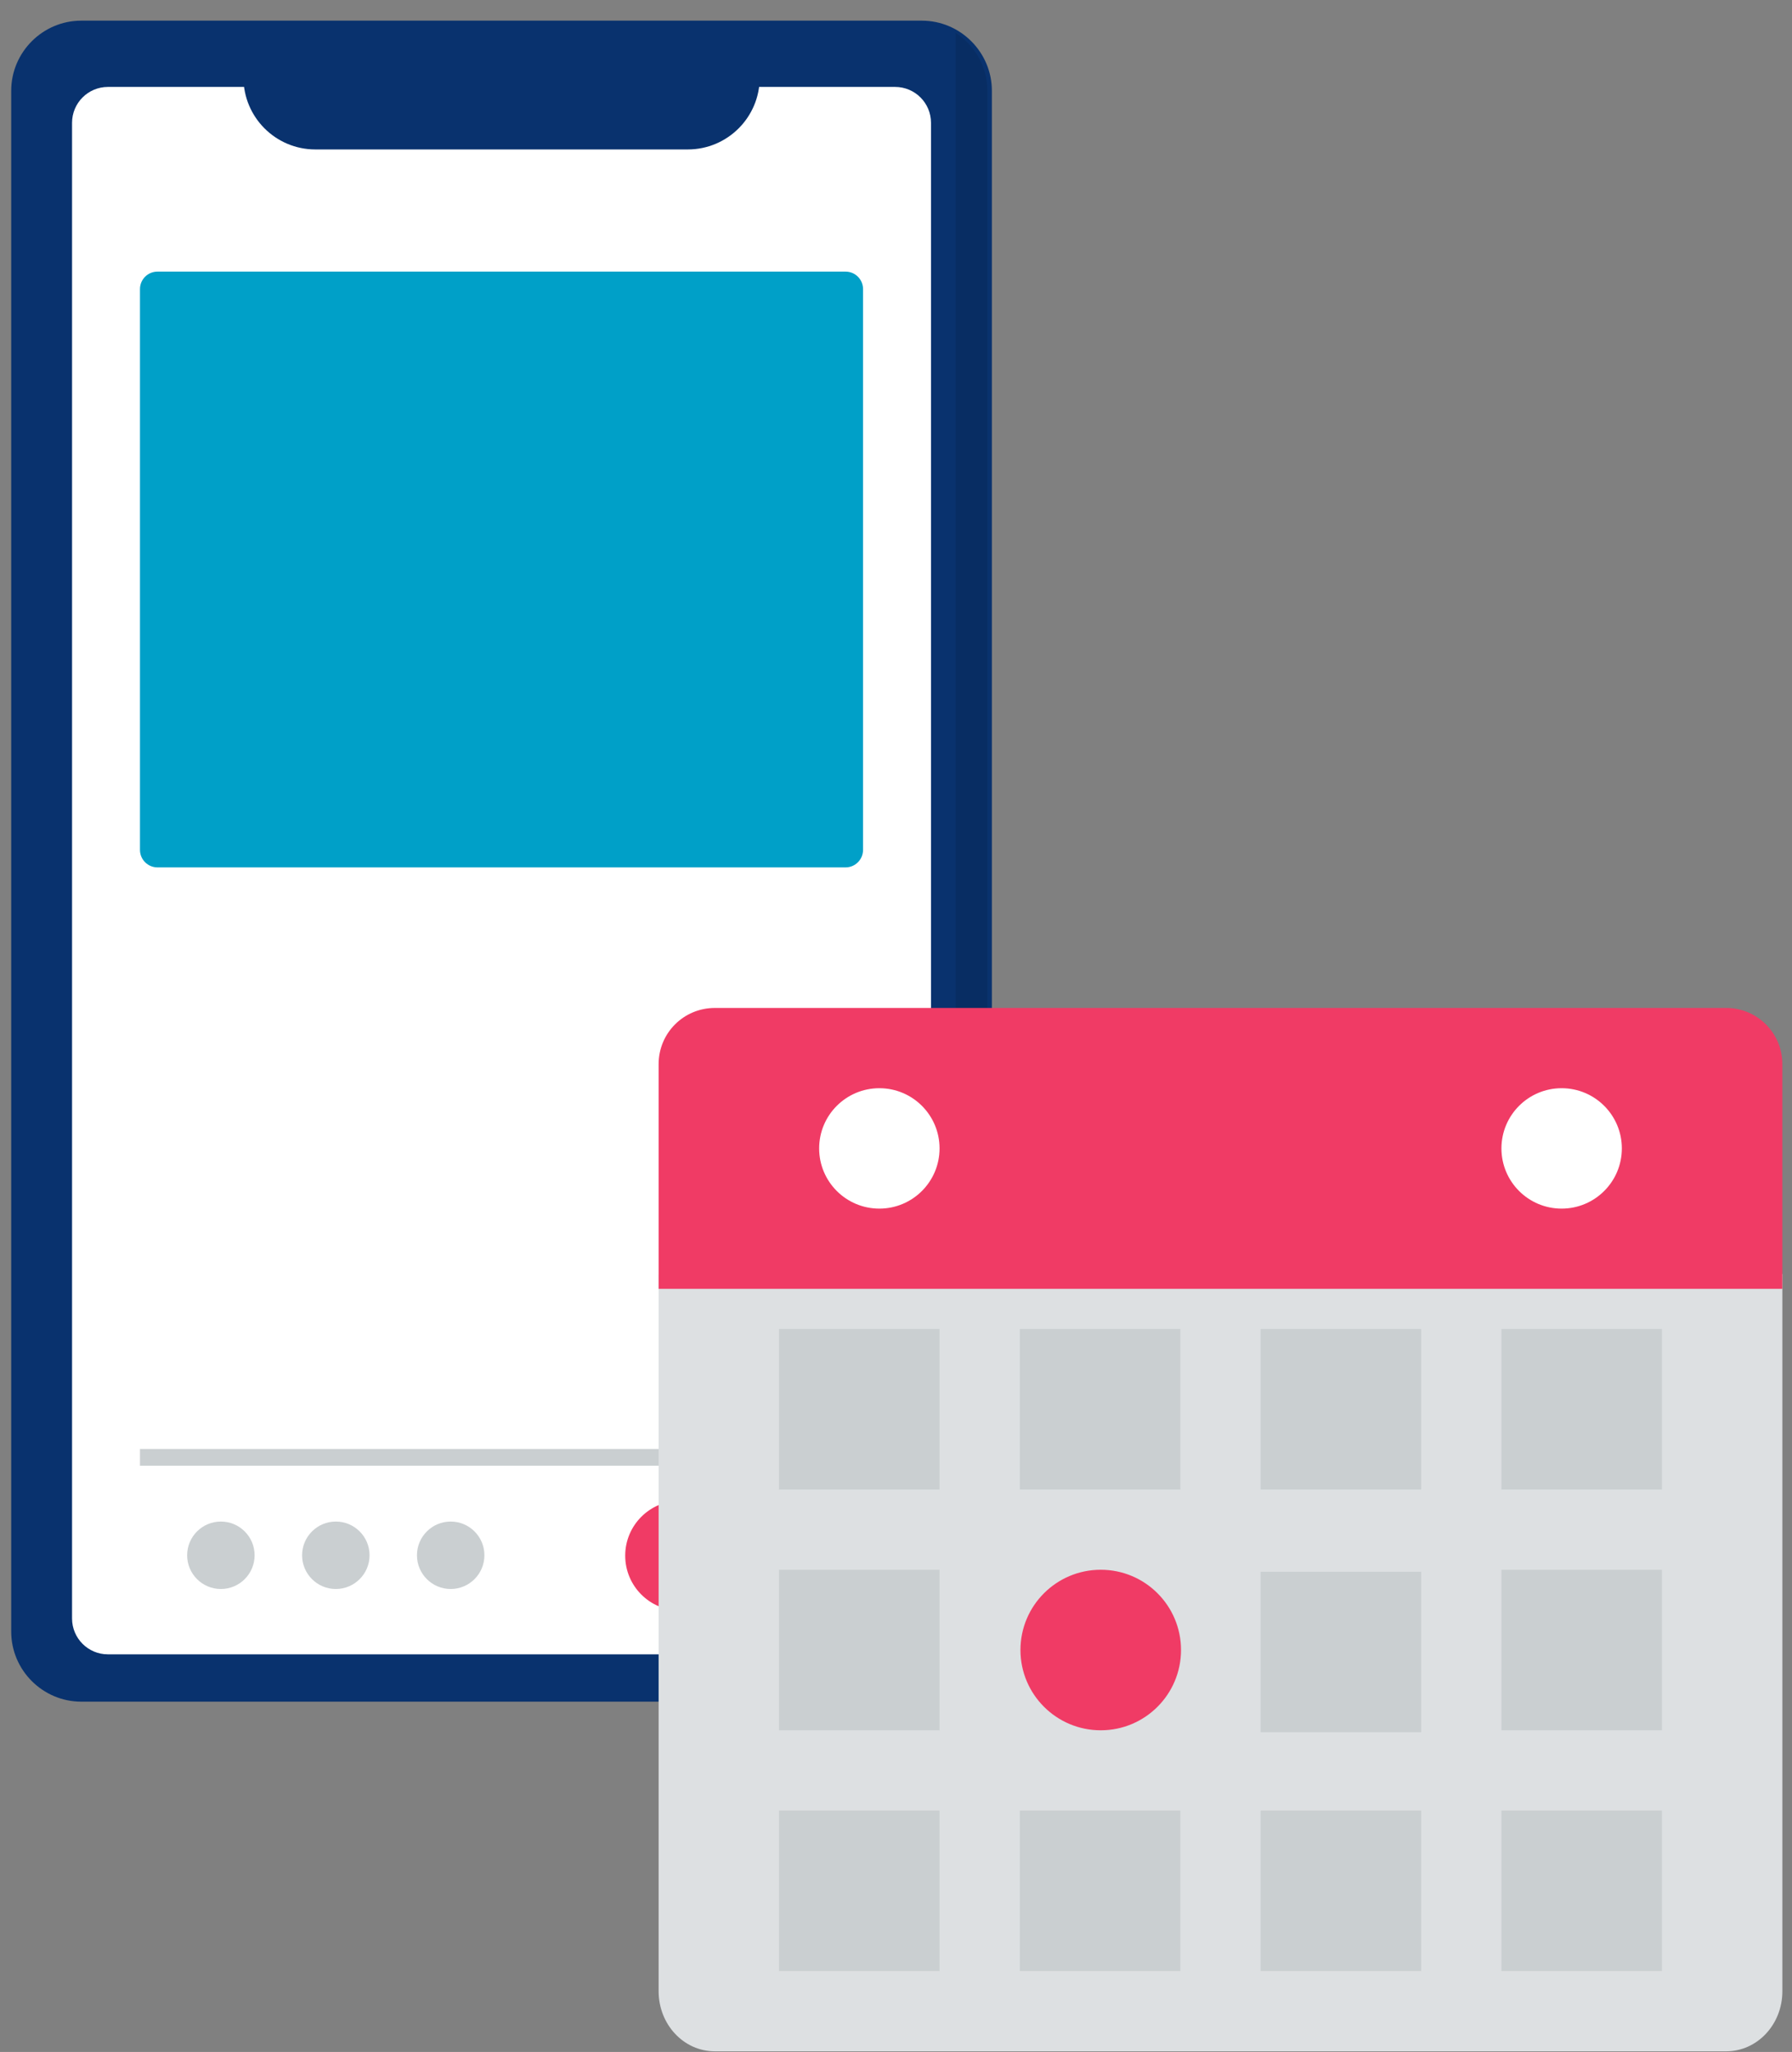 <svg width="62" height="71" viewBox="0 0 62 71" fill="none" xmlns="http://www.w3.org/2000/svg">
<rect x="0" y="0" width="62" height="71" fill="#808080" stroke="none"/>
<path fill-rule="evenodd" clip-rule="evenodd" d="M2.811 0.715H31.893C33.227 0.715 34.317 1.806 34.317 3.139V56.456C34.317 57.79 33.227 58.88 31.893 58.88H2.811C1.478 58.88 0.388 57.79 0.388 56.456V3.139C0.388 1.806 1.478 0.715 2.811 0.715ZM2.811 7.986V51.609H31.893V7.986H2.811Z" fill="#09326E"/>
<path d="M30.97 3.008H3.734C3.048 3.008 2.493 3.564 2.493 4.249V56.002C2.493 56.687 3.048 57.243 3.734 57.243H30.97C31.655 57.243 32.211 56.687 32.211 56.002V4.249C32.211 3.564 31.655 3.008 30.97 3.008Z" fill="white"/>
<path d="M10.911 5.171H23.796C25.171 5.171 26.285 4.056 26.285 2.681V2.144H8.423V2.681C8.423 4.056 9.536 5.171 10.911 5.171Z" fill="#09326E"/>
<path opacity="0.1" fill-rule="evenodd" clip-rule="evenodd" d="M33.065 1.135V58.461C33.721 58.029 34.161 57.297 34.161 56.457V3.139C34.161 2.299 33.72 1.567 33.065 1.135Z" fill="black"/>
<path d="M29.255 9.398H5.448C5.114 9.398 4.843 9.669 4.843 10.003V29.407C4.843 29.741 5.114 30.013 5.448 30.013H29.255C29.589 30.013 29.86 29.741 29.86 29.407V10.003C29.86 9.669 29.589 9.398 29.255 9.398Z" fill="#00A0C8"/>
<path d="M27.936 51.927H23.532C22.482 51.927 21.631 52.778 21.631 53.828V53.829C21.631 54.879 22.482 55.73 23.532 55.73H27.936C28.986 55.73 29.837 54.879 29.837 53.829V53.828C29.837 52.778 28.986 51.927 27.936 51.927Z" fill="#F03B65"/>
<path d="M4.843 50.426H29.86" stroke="#CACFD1" stroke-width="0.578" stroke-miterlimit="10"/>
<path d="M7.642 54.982C8.286 54.982 8.809 54.459 8.809 53.815C8.809 53.171 8.286 52.648 7.642 52.648C6.997 52.648 6.475 53.171 6.475 53.815C6.475 54.459 6.997 54.982 7.642 54.982Z" fill="#CACFD1"/>
<path d="M11.619 54.982C12.263 54.982 12.786 54.459 12.786 53.815C12.786 53.171 12.263 52.648 11.619 52.648C10.975 52.648 10.452 53.171 10.452 53.815C10.452 54.459 10.975 54.982 11.619 54.982Z" fill="#CACFD1"/>
<path d="M15.593 54.982C16.237 54.982 16.76 54.459 16.76 53.815C16.76 53.171 16.237 52.648 15.593 52.648C14.949 52.648 14.426 53.171 14.426 53.815C14.426 54.459 14.949 54.982 15.593 54.982Z" fill="#CACFD1"/>
<path d="M22.787 44.081V68.898C22.787 70.05 23.654 70.979 24.732 70.979H59.722C60.799 70.979 61.667 70.05 61.667 68.898V44.081H22.787Z" fill="#DDE0E2"/>
<path d="M61.666 44.596V36.821C61.666 35.744 60.799 34.877 59.722 34.877H24.731C23.654 34.877 22.787 35.744 22.787 36.821V44.596H61.666Z" fill="#F03B65"/>
<path d="M49.169 45.985H43.615V51.539H49.169V45.985Z" fill="#CACFD1"/>
<path d="M49.169 54.385H43.615V59.939H49.169V54.385Z" fill="#CACFD1"/>
<path d="M57.501 45.985H51.947V51.539H57.501V45.985Z" fill="#CACFD1"/>
<path d="M40.838 45.985H35.284V51.539H40.838V45.985Z" fill="#CACFD1"/>
<path d="M32.506 45.985H26.952V51.539H32.506V45.985Z" fill="#CACFD1"/>
<path d="M38.084 59.871C39.618 59.871 40.861 58.627 40.861 57.093C40.861 55.559 39.618 54.316 38.084 54.316C36.55 54.316 35.306 55.559 35.306 57.093C35.306 58.627 36.55 59.871 38.084 59.871Z" fill="#F03B65"/>
<path d="M30.424 41.82C31.575 41.82 32.507 40.887 32.507 39.737C32.507 38.587 31.575 37.654 30.424 37.654C29.273 37.654 28.341 38.587 28.341 39.737C28.341 40.887 29.273 41.82 30.424 41.82Z" fill="white"/>
<path d="M54.03 41.82C55.18 41.82 56.113 40.887 56.113 39.737C56.113 38.587 55.18 37.654 54.03 37.654C52.879 37.654 51.947 38.587 51.947 39.737C51.947 40.887 52.879 41.82 54.03 41.82Z" fill="white"/>
<path d="M57.501 54.317H51.947V59.871H57.501V54.317Z" fill="#CACFD1"/>
<path d="M32.506 54.317H26.952V59.871H32.506V54.317Z" fill="#CACFD1"/>
<path d="M49.169 62.648H43.615V68.202H49.169V62.648Z" fill="#CACFD1"/>
<path d="M57.501 62.648H51.947V68.202H57.501V62.648Z" fill="#CACFD1"/>
<path d="M40.838 62.648H35.284V68.202H40.838V62.648Z" fill="#CACFD1"/>
<path d="M32.506 62.648H26.952V68.202H32.506V62.648Z" fill="#CACFD1"/>
</svg>
